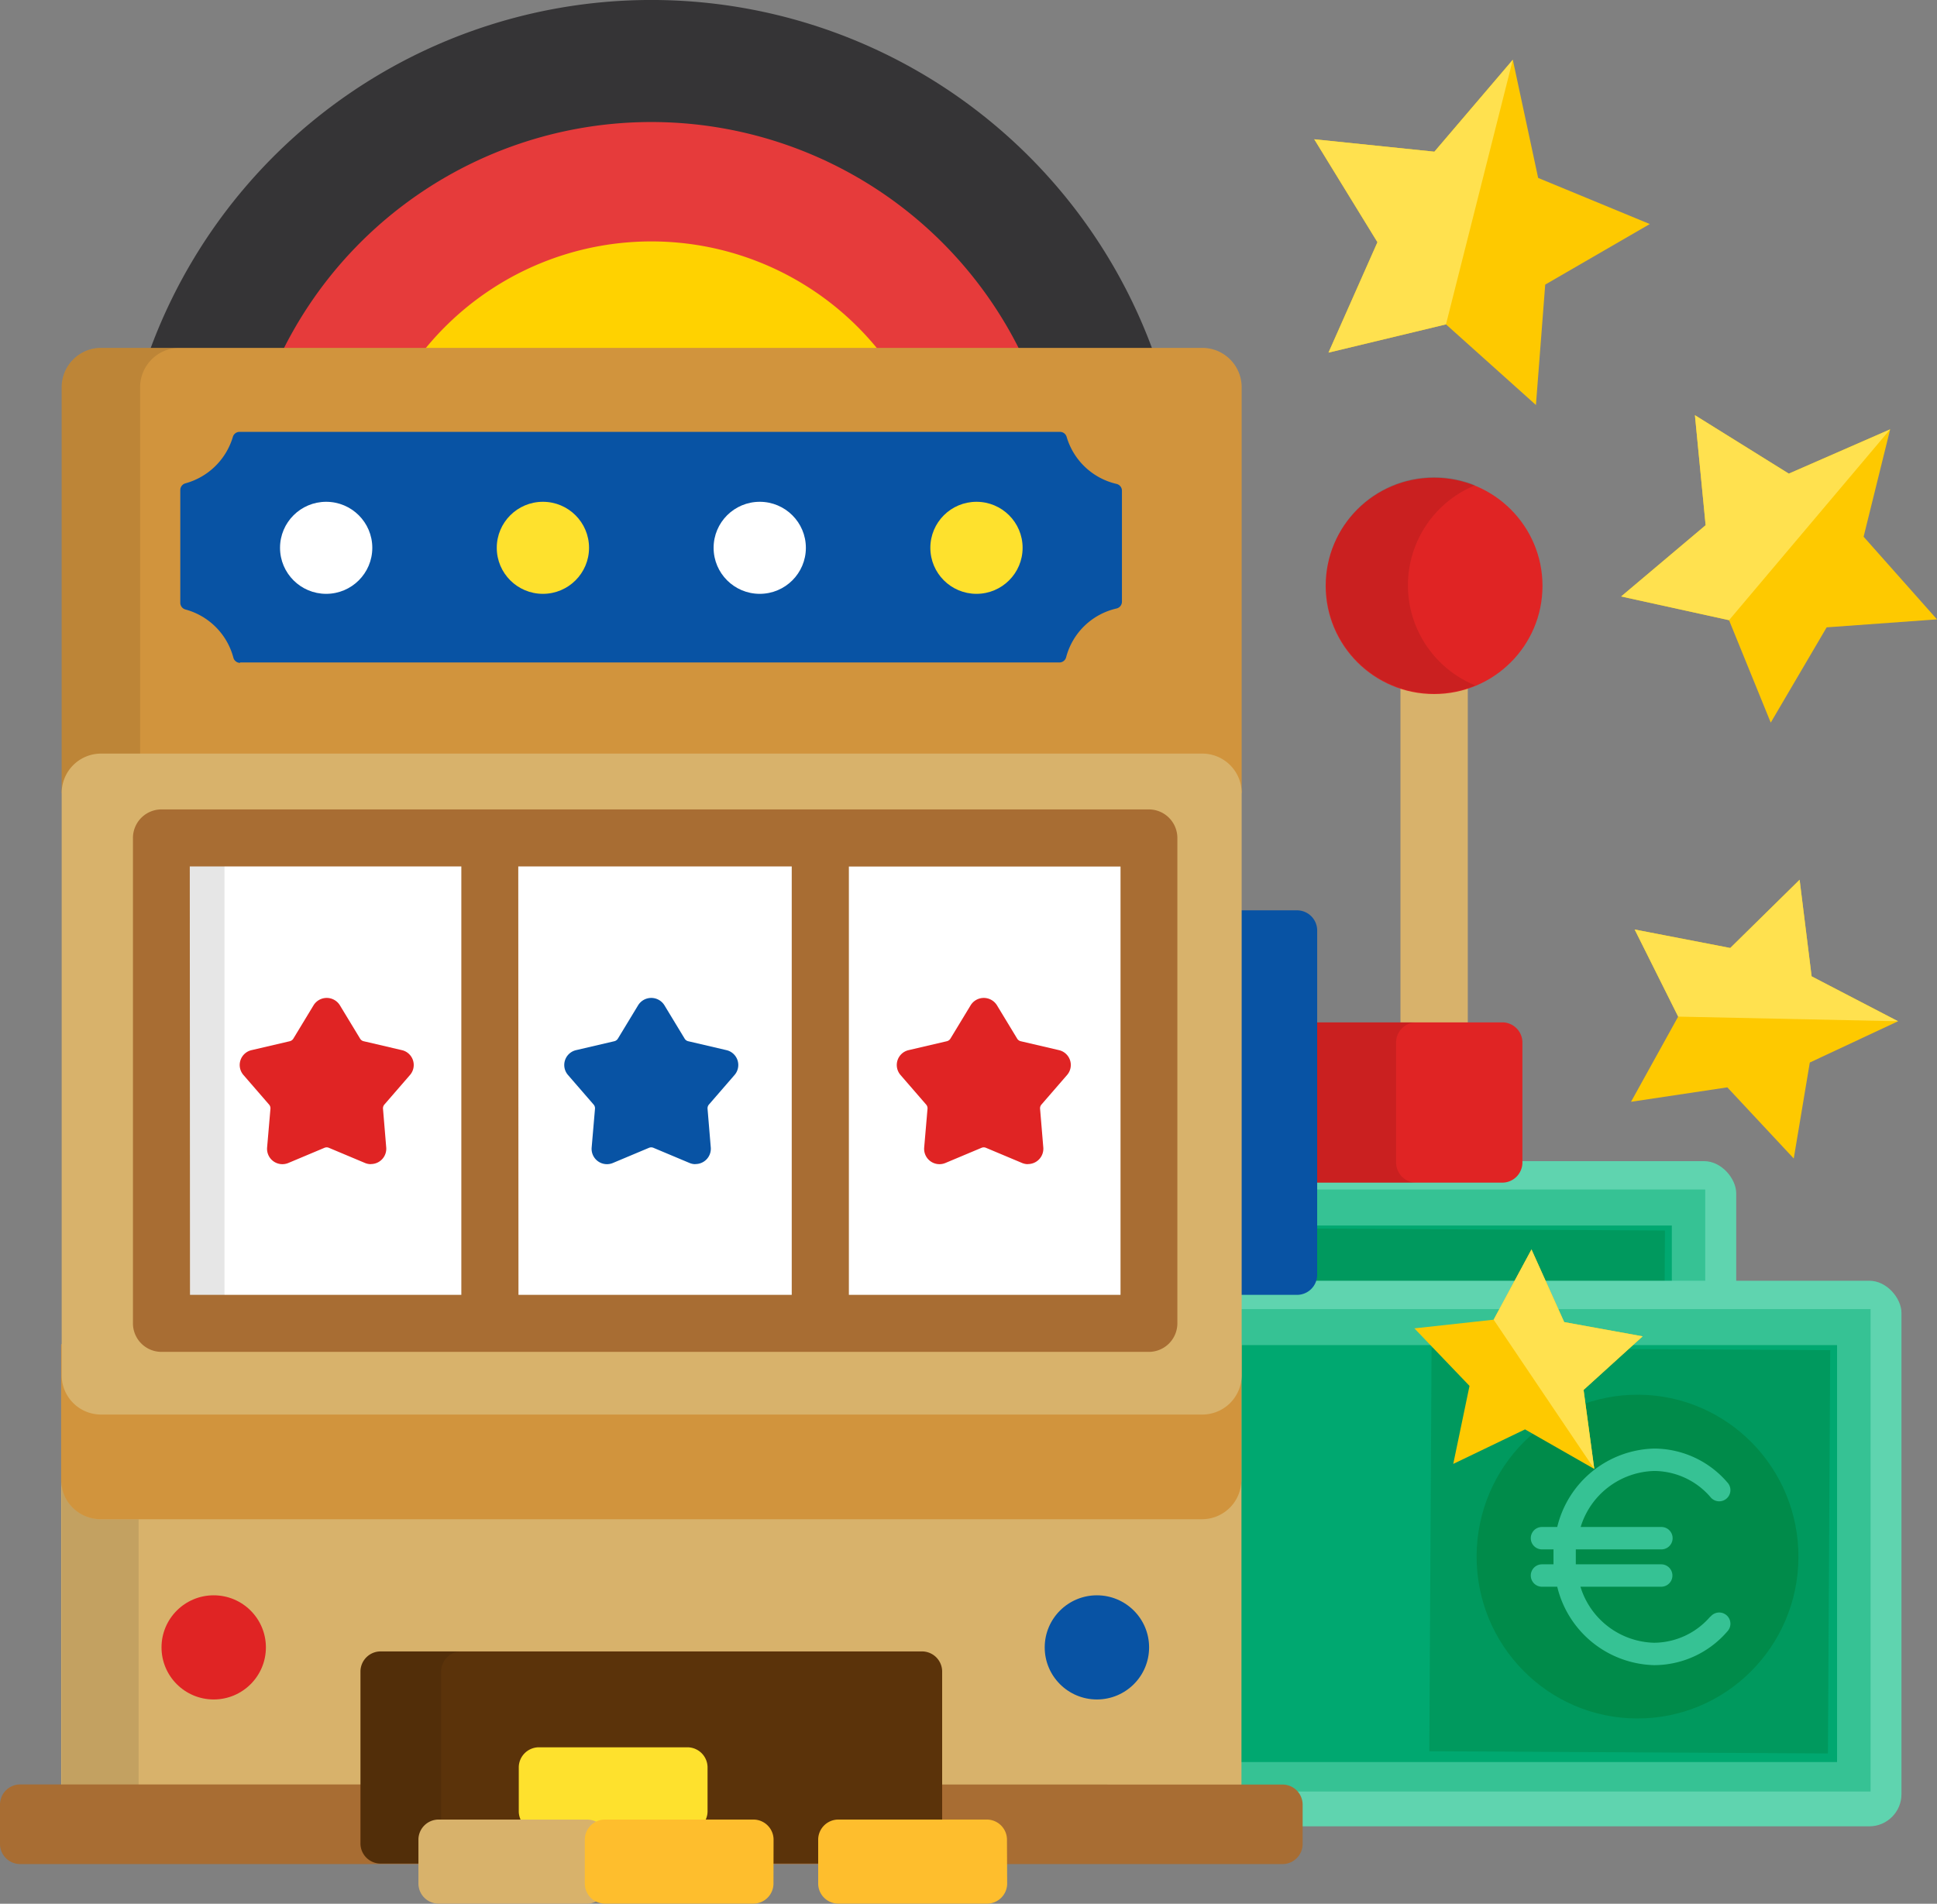 <svg xmlns="http://www.w3.org/2000/svg" viewBox="0 0 191.88 188.63"><rect x="0" y="0" width="191.88" height="188.63" fill="#808080" stroke="none"/><defs><style>.cls-1{fill:#5fd4af}.cls-2{fill:#36c294}.cls-3{fill:#00a870}.cls-4{fill:#00995e}.cls-5{fill:#008b4a}.cls-6{fill:#d8b26b}.cls-7{fill:#e02424}.cls-8{opacity:.1;isolation:isolate}.cls-9{fill:#0853a4}.cls-10{fill:#353436}.cls-11{fill:#e63b3b}.cls-12{fill:#ffd200}.cls-13{fill:#a86d33}.cls-14{fill:#d1943d}.cls-15{fill:#fff}.cls-16{fill:#5b330a}.cls-17{fill:#febe2d}.cls-18{fill:#fee12d}.cls-19{fill:#fec900}.cls-20{fill:#ffe14f}</style></defs><title>spielautomaten---spielautomaten-kostenlos-spielen-%26-die-besten-echtgeld-online-casinosfinden</title><g id="Layer_2" data-name="Layer 2"><g id="Layer_2-2" data-name="Layer 2"><g id="_Group_" data-name="&lt;Group&gt;"><rect id="_Path_" data-name="&lt;Path&gt;" class="cls-1" x="82.7" y="115.05" width="89.29" height="54.06" rx="3.19" ry="3.19"/><path id="_Rectangle_" data-name="&lt;Rectangle&gt;" class="cls-2" d="M83.07 117.85h85.85v47.8H83.07z" transform="translate(251.99 283.51) rotate(-180)"/><path id="_Path_2" data-name="&lt;Path&gt;" class="cls-3" d="M89.07 121.43h76.54v41.31H89.07z"/><g id="_Group_2" data-name="&lt;Group&gt;"><path id="_Path_3" data-name="&lt;Path&gt;" class="cls-4" d="M125.1 122.06h39.96v39.49H125.1z" transform="translate(2.46 286.08) rotate(-89.68)"/></g><g id="_Group_3" data-name="&lt;Group&gt;"><g id="_Group_4" data-name="&lt;Group&gt;"><g id="_Group_5" data-name="&lt;Group&gt;"><ellipse id="_Path_4" data-name="&lt;Path&gt;" class="cls-5" cx="145.85" cy="142.39" rx="16.04" ry="15.94" transform="matrix(0.01, -1, 1, 0.01, 2.64, 287.43)"/></g></g><path id="_Path_5" data-name="&lt;Path&gt;" class="cls-2" d="M153 148.33a7.4 7.4.0 0 1-5.58 2.59 7.84 7.84.0 0 1-7.28-5.55h8a1.11 1.11.0 1 0 0-2.22h-8.48c0-.24.0-.49.0-.74s0-.5.0-.74h8.48a1.11 1.11.0 1 0 0-2.22h-8a7.84 7.84.0 0 1 7.28-5.55 7.4 7.4.0 0 1 5.58 2.59 1.11 1.11.0 1 0 1.66-1.47 9.59 9.59.0 0 0-7.24-3.34 10.14 10.14.0 0 0-9.6 7.77h-1.51a1.11 1.11.0 0 0 0 2.22h1.14c0 .25.0.49.0.74s0 .49.0.74h-1.14a1.11 1.11.0 0 0 0 2.22h1.51a10.14 10.14.0 0 0 9.6 7.77 9.59 9.59.0 0 0 7.24-3.33 1.11 1.11.0 1 0-1.66-1.47z"/></g></g><g id="_Group_6" data-name="&lt;Group&gt;"><rect id="_Path_6" data-name="&lt;Path&gt;" class="cls-1" x="99.07" y="126.9" width="89.29" height="54.06" rx="3.19" ry="3.19"/><path id="_Rectangle_2" data-name="&lt;Rectangle&gt;" class="cls-2" d="M99.44 129.71h85.85v47.8H99.44z" transform="translate(284.74 307.22) rotate(-180)"/><path id="_Path_7" data-name="&lt;Path&gt;" class="cls-3" d="M105.44 133.28h76.54v41.31H105.44z"/><g id="_Group_7" data-name="&lt;Group&gt;"><path id="_Path_8" data-name="&lt;Path&gt;" class="cls-4" d="M141.47 133.91h39.96v39.49H141.47z" transform="translate(6.89 314.24) rotate(-89.68)"/></g><g id="_Group_8" data-name="&lt;Group&gt;"><g id="_Group_9" data-name="&lt;Group&gt;"><g id="_Group_10" data-name="&lt;Group&gt;"><ellipse id="_Path_9" data-name="&lt;Path&gt;" class="cls-5" cx="162.22" cy="154.24" rx="16.04" ry="15.94" transform="translate(7.07 315.59) rotate(-89.68)"/></g></g><path id="_Path_10" data-name="&lt;Path&gt;" class="cls-2" d="M169.42 160.18a7.4 7.4.0 0 1-5.58 2.59 7.84 7.84.0 0 1-7.28-5.55h8a1.11 1.11.0 0 0 0-2.22H156.1c0-.24.0-.49.0-.74s0-.5.0-.74h8.48a1.11 1.11.0 0 0 0-2.22h-8a7.84 7.84.0 0 1 7.28-5.55 7.4 7.4.0 0 1 5.58 2.59 1.11 1.11.0 1 0 1.66-1.47 9.59 9.59.0 0 0-7.24-3.34 10.14 10.14.0 0 0-9.6 7.77h-1.51a1.11 1.11.0 0 0 0 2.22h1.14c0 .25.0.49.0.74s0 .49.0.74h-1.14a1.11 1.11.0 0 0 0 2.22h1.51a10.14 10.14.0 0 0 9.6 7.77 9.59 9.59.0 0 0 7.24-3.33 1.11 1.11.0 1 0-1.66-1.47z"/></g></g><g id="_Group_11" data-name="&lt;Group&gt;"><path id="_Path_11" data-name="&lt;Path&gt;" class="cls-6" d="M138.73 62.55h6.67v47.65H138.73z"/><ellipse id="_Path_12" data-name="&lt;Path&gt;" class="cls-7" cx="142.06" cy="58.05" rx="10.74" ry="10.72"/><path id="_Path_13" data-name="&lt;Path&gt;" class="cls-8" d="M139.47 58a10.72 10.72.0 0 1 6.67-9.92 10.72 10.72.0 1 0 0 19.83A10.72 10.72.0 0 1 139.47 58z"/><path id="_Path_14" data-name="&lt;Path&gt;" class="cls-7" d="M150.81 115.24a2 2 0 0 1-1.95 1.94H128.1a2 2 0 0 1-1.95-1.94v-12a2 2 0 0 1 1.95-1.94h20.76a2 2 0 0 1 1.95 1.94z"/><path id="_Path_15" data-name="&lt;Path&gt;" class="cls-8" d="M138.3 115.24v-12a2 2 0 0 1 1.95-1.94H128.1a2 2 0 0 0-1.95 1.94v12a2 2 0 0 0 1.95 1.94h12.14A2 2 0 0 1 138.3 115.24z"/><path id="_Path_16" data-name="&lt;Path&gt;" class="cls-9" d="M130.48 126.36a2 2 0 0 1-1.95 1.94H120.6a2 2 0 0 1-1.95-1.94V92.14a2 2 0 0 1 1.95-1.94h7.93a2 2 0 0 1 1.95 1.94z"/><path id="_Path_17" data-name="&lt;Path&gt;" class="cls-10" d="M116.37 42.41a52.9 52.9.0 0 0-103.7.0z"/><path id="_Path_18" data-name="&lt;Path&gt;" class="cls-11" d="M103.92 42.41a40.76 40.76.0 0 0-78.8.0z"/><path id="_Path_19" data-name="&lt;Path&gt;" class="cls-12" d="M91.48 42.41a28.9 28.9.0 0 0-53.92.0z"/><path id="_Path_20" data-name="&lt;Path&gt;" class="cls-6" d="M6.06 133.21h116.92v45.99H6.06z"/><path id="_Path_21" data-name="&lt;Path&gt;" class="cls-8" d="M10 150.53a3.9 3.9.0 0 1-3.89-3.89V179.2h7.62V150.53z"/><path id="_Path_22" data-name="&lt;Path&gt;" class="cls-13" d="M1.95 176.81A2 2 0 0 0 0 178.76v4a2 2 0 0 0 1.95 1.94H127.09a2 2 0 0 0 1.95-1.94v-4a2 2 0 0 0-1.95-1.94z"/><g id="_Group_12" data-name="&lt;Group&gt;"><path id="_Path_23" data-name="&lt;Path&gt;" class="cls-14" d="M6.06 133.21v13.42A3.9 3.9.0 0 0 10 150.53H119.08a3.9 3.9.0 0 0 3.89-3.89V133.21z"/><path id="_Path_24" data-name="&lt;Path&gt;" class="cls-14" d="M123 78.56V38.36a3.9 3.9.0 0 0-3.89-3.89H10a3.9 3.9.0 0 0-3.89 3.89v40.2z"/></g><path id="_Path_25" data-name="&lt;Path&gt;" class="cls-8" d="M17.72 34.47H10a3.9 3.9.0 0 0-3.89 3.89v40.2h7.77V38.36A3.9 3.9.0 0 1 17.72 34.47z"/><path id="_Path_26" data-name="&lt;Path&gt;" class="cls-9" d="M23.78 65.68a.69.69.0 0 1-.66-.51 6.73 6.73.0 0 0-4.75-4.78.69.69.0 0 1-.51-.66V48.55a.69.69.0 0 1 .51-.66 6.76 6.76.0 0 0 4.7-4.61.69.69.0 0 1 .66-.49H105a.69.69.0 0 1 .66.49 6.73 6.73.0 0 0 4.95 4.67.69.69.0 0 1 .53.67v11a.69.69.0 0 1-.53.67 6.7 6.7.0 0 0-5 4.84.69.69.0 0 1-.66.51H23.78z"/><path id="_Path_27" data-name="&lt;Path&gt;" class="cls-6" d="M10 140.16a3.9 3.9.0 0 1-3.89-3.89V78.56A3.9 3.9.0 0 1 10 74.67H119.08A3.9 3.9.0 0 1 123 78.56v57.71a3.9 3.9.0 0 1-3.89 3.89H10z"/><path id="_Path_28" data-name="&lt;Path&gt;" class="cls-15" d="M15.95 82.99h97.13v48.86H15.95z"/><path id="_Path_29" data-name="&lt;Path&gt;" class="cls-8" d="M15.95 82.99h6.29v48.86H15.95z"/><path id="_Path_30" data-name="&lt;Path&gt;" class="cls-16" d="M93.33 182.71a2 2 0 0 1-1.95 1.94H37.66a2 2 0 0 1-1.95-1.94V165.57a2 2 0 0 1 1.95-1.94H91.38a2 2 0 0 1 1.95 1.94z"/><path id="_Path_31" data-name="&lt;Path&gt;" class="cls-8" d="M43.7 182.71V165.57a2 2 0 0 1 1.95-1.94h-8a2 2 0 0 0-1.95 1.94v17.15a2 2 0 0 0 1.95 1.94h8A2 2 0 0 1 43.7 182.71z"/><path id="_Path_32" data-name="&lt;Path&gt;" class="cls-17" d="M99.77 186.68a2 2 0 0 1-1.95 1.94H83a2 2 0 0 1-1.95-1.94v-4.45A2 2 0 0 1 83 180.29h14.8a2 2 0 0 1 1.95 1.94z"/><path id="_Path_33" data-name="&lt;Path&gt;" class="cls-18" d="M70.09 179.52a2 2 0 0 1-1.95 1.94H53.34a2 2 0 0 1-1.95-1.94v-4.45a2 2 0 0 1 1.95-1.94h14.8a2 2 0 0 1 1.95 1.94z"/><ellipse id="_Path_34" data-name="&lt;Path&gt;" class="cls-15" cx="32.31" cy="54.28" rx="4.57" ry="4.56"/><ellipse id="_Path_35" data-name="&lt;Path&gt;" class="cls-18" cx="53.78" cy="54.28" rx="4.57" ry="4.56"/><ellipse id="_Path_36" data-name="&lt;Path&gt;" class="cls-15" cx="75.26" cy="54.28" rx="4.57" ry="4.56"/><ellipse id="_Path_37" data-name="&lt;Path&gt;" class="cls-18" cx="96.73" cy="54.28" rx="4.57" ry="4.56"/><ellipse id="_Path_38" data-name="&lt;Path&gt;" class="cls-9" cx="108.66" cy="163.23" rx="5.17" ry="5.16"/><g id="_Group_13" data-name="&lt;Group&gt;"><ellipse id="_Path_39" data-name="&lt;Path&gt;" class="cls-7" cx="21.17" cy="163.23" rx="5.17" ry="5.16"/><path id="_Path_40" data-name="&lt;Path&gt;" class="cls-7" d="M36.74 115.35a1.52 1.52.0 0 1-.59-.12l-3.57-1.5a.56.56.0 0 0-.44.0l-3.57 1.5a1.52 1.52.0 0 1-2.11-1.53l.33-3.84a.56.56.0 0 0-.14-.42l-2.53-2.92a1.51 1.51.0 0 1 .81-2.47l3.77-.88a.57.57.0 0 0 .36-.26l2-3.3a1.53 1.53.0 0 1 2.61.0l2 3.3a.56.56.0 0 0 .36.26l3.77.88a1.51 1.51.0 0 1 .81 2.47l-2.53 2.92a.56.56.0 0 0-.14.42l.32 3.84a1.52 1.52.0 0 1-1.52 1.64z"/></g><path id="_Path_41" data-name="&lt;Path&gt;" class="cls-9" d="M68.89 115.35a1.52 1.52.0 0 1-.59-.12l-3.57-1.5a.56.56.0 0 0-.44.0l-3.57 1.5a1.52 1.52.0 0 1-2.11-1.53l.33-3.84a.56.56.0 0 0-.14-.42l-2.53-2.92a1.51 1.51.0 0 1 .81-2.47l3.77-.88a.57.57.0 0 0 .36-.26l2-3.3a1.53 1.53.0 0 1 2.61.0l2 3.3a.56.56.0 0 0 .36.26l3.77.88a1.51 1.51.0 0 1 .81 2.47l-2.53 2.92a.57.57.0 0 0-.14.42l.32 3.84a1.52 1.52.0 0 1-1.52 1.64z"/><path id="_Path_42" data-name="&lt;Path&gt;" class="cls-7" d="M101.83 115.35a1.52 1.52.0 0 1-.59-.12l-3.57-1.5a.56.56.0 0 0-.44.0l-3.57 1.5a1.52 1.52.0 0 1-2.11-1.53l.33-3.84a.56.56.0 0 0-.14-.42l-2.53-2.92a1.51 1.51.0 0 1 .81-2.47l3.77-.88a.57.57.0 0 0 .36-.26l2-3.3a1.53 1.53.0 0 1 2.61.0l2 3.3a.56.56.0 0 0 .36.26l3.77.88a1.51 1.51.0 0 1 .81 2.47l-2.53 2.92a.56.56.0 0 0-.14.42l.32 3.84a1.52 1.52.0 0 1-1.52 1.64z"/><path id="_Path_43" data-name="&lt;Path&gt;" class="cls-6" d="M60.14 186.68a2 2 0 0 1-1.95 1.94H43.4a2 2 0 0 1-1.95-1.94v-4.45a2 2 0 0 1 1.95-1.94H58.2a2 2 0 0 1 1.95 1.94z"/><path id="_Path_44" data-name="&lt;Path&gt;" class="cls-17" d="M76.62 186.68a2 2 0 0 1-1.95 1.94H59.88a2 2 0 0 1-1.95-1.94v-4.45a2 2 0 0 1 1.95-1.94h14.8a2 2 0 0 1 1.95 1.94z"/><path id="_Compound_Path_" data-name="&lt;Compound Path&gt;" class="cls-13" d="M113.8 80.2H16A2.83 2.83.0 0 0 13.17 83v48.09A2.83 2.83.0 0 0 16 133.95h97.8a2.83 2.83.0 0 0 2.83-2.83V83A2.83 2.83.0 0 0 113.8 80.2zm-95 5.65H45.7V128.3H18.82zm32.54.0H78.43V128.3H51.36zM111 128.3H84.09V85.86H111V128.3z"/></g><g id="_Group_14" data-name="&lt;Group&gt;"><path id="_Path_45" data-name="&lt;Path&gt;" class="cls-19" d="M149.86 5.92 142.09 15.03 130.19 13.8 136.45 24 131.6 34.94 143.24 32.14 152.15 40.13 153.07 28.2 163.43 22.2 152.37 17.63 149.86 5.92z"/><path id="_Path_46" data-name="&lt;Path&gt;" class="cls-20" d="M131.6 34.94 136.45 24 130.19 13.8 142.09 15.03 149.86 5.92 143.24 32.14 131.6 34.94z"/></g><g id="_Group_15" data-name="&lt;Group&gt;"><path id="_Path_47" data-name="&lt;Path&gt;" class="cls-19" d="M187.24 42.54 177.2 46.93 167.9 41.14 168.96 52.04 160.59 59.1 171.28 61.45 175.41 71.6 180.95 62.16 191.88 61.37 184.61 53.18 187.24 42.54z"/><path id="_Path_48" data-name="&lt;Path&gt;" class="cls-20" d="M160.59 59.1 168.96 52.04 167.9 41.14 177.2 46.93 187.24 42.54 171.28 61.45 160.59 59.1z"/></g><g id="_Group_16" data-name="&lt;Group&gt;"><path id="_Path_49" data-name="&lt;Path&gt;" class="cls-19" d="M188.02 101.19 179.46 96.74 178.27 87.17 171.4 93.93 161.93 92.1 166.24 100.73 161.57 109.17 171.11 107.74 177.69 114.79 179.28 105.28 188.02 101.19z"/><path id="_Path_50" data-name="&lt;Path&gt;" class="cls-20" d="M161.93 92.1 171.4 93.93 178.27 87.17 179.46 96.74 188.02 101.19 166.24 100.73 161.93 92.1z"/></g><g id="_Group_17" data-name="&lt;Group&gt;"><path id="_Path_51" data-name="&lt;Path&gt;" class="cls-19" d="M157.93 145.55 156.87 137.72 162.72 132.41 154.95 131 151.71 123.8 147.96 130.76 140.11 131.62 145.57 137.32 143.96 145.05 151.07 141.63 157.93 145.55z"/><path id="_Path_52" data-name="&lt;Path&gt;" class="cls-20" d="M151.71 123.8 154.95 131 162.72 132.41 156.87 137.72 157.93 145.55 147.96 130.76 151.71 123.8z"/></g></g></g></svg>